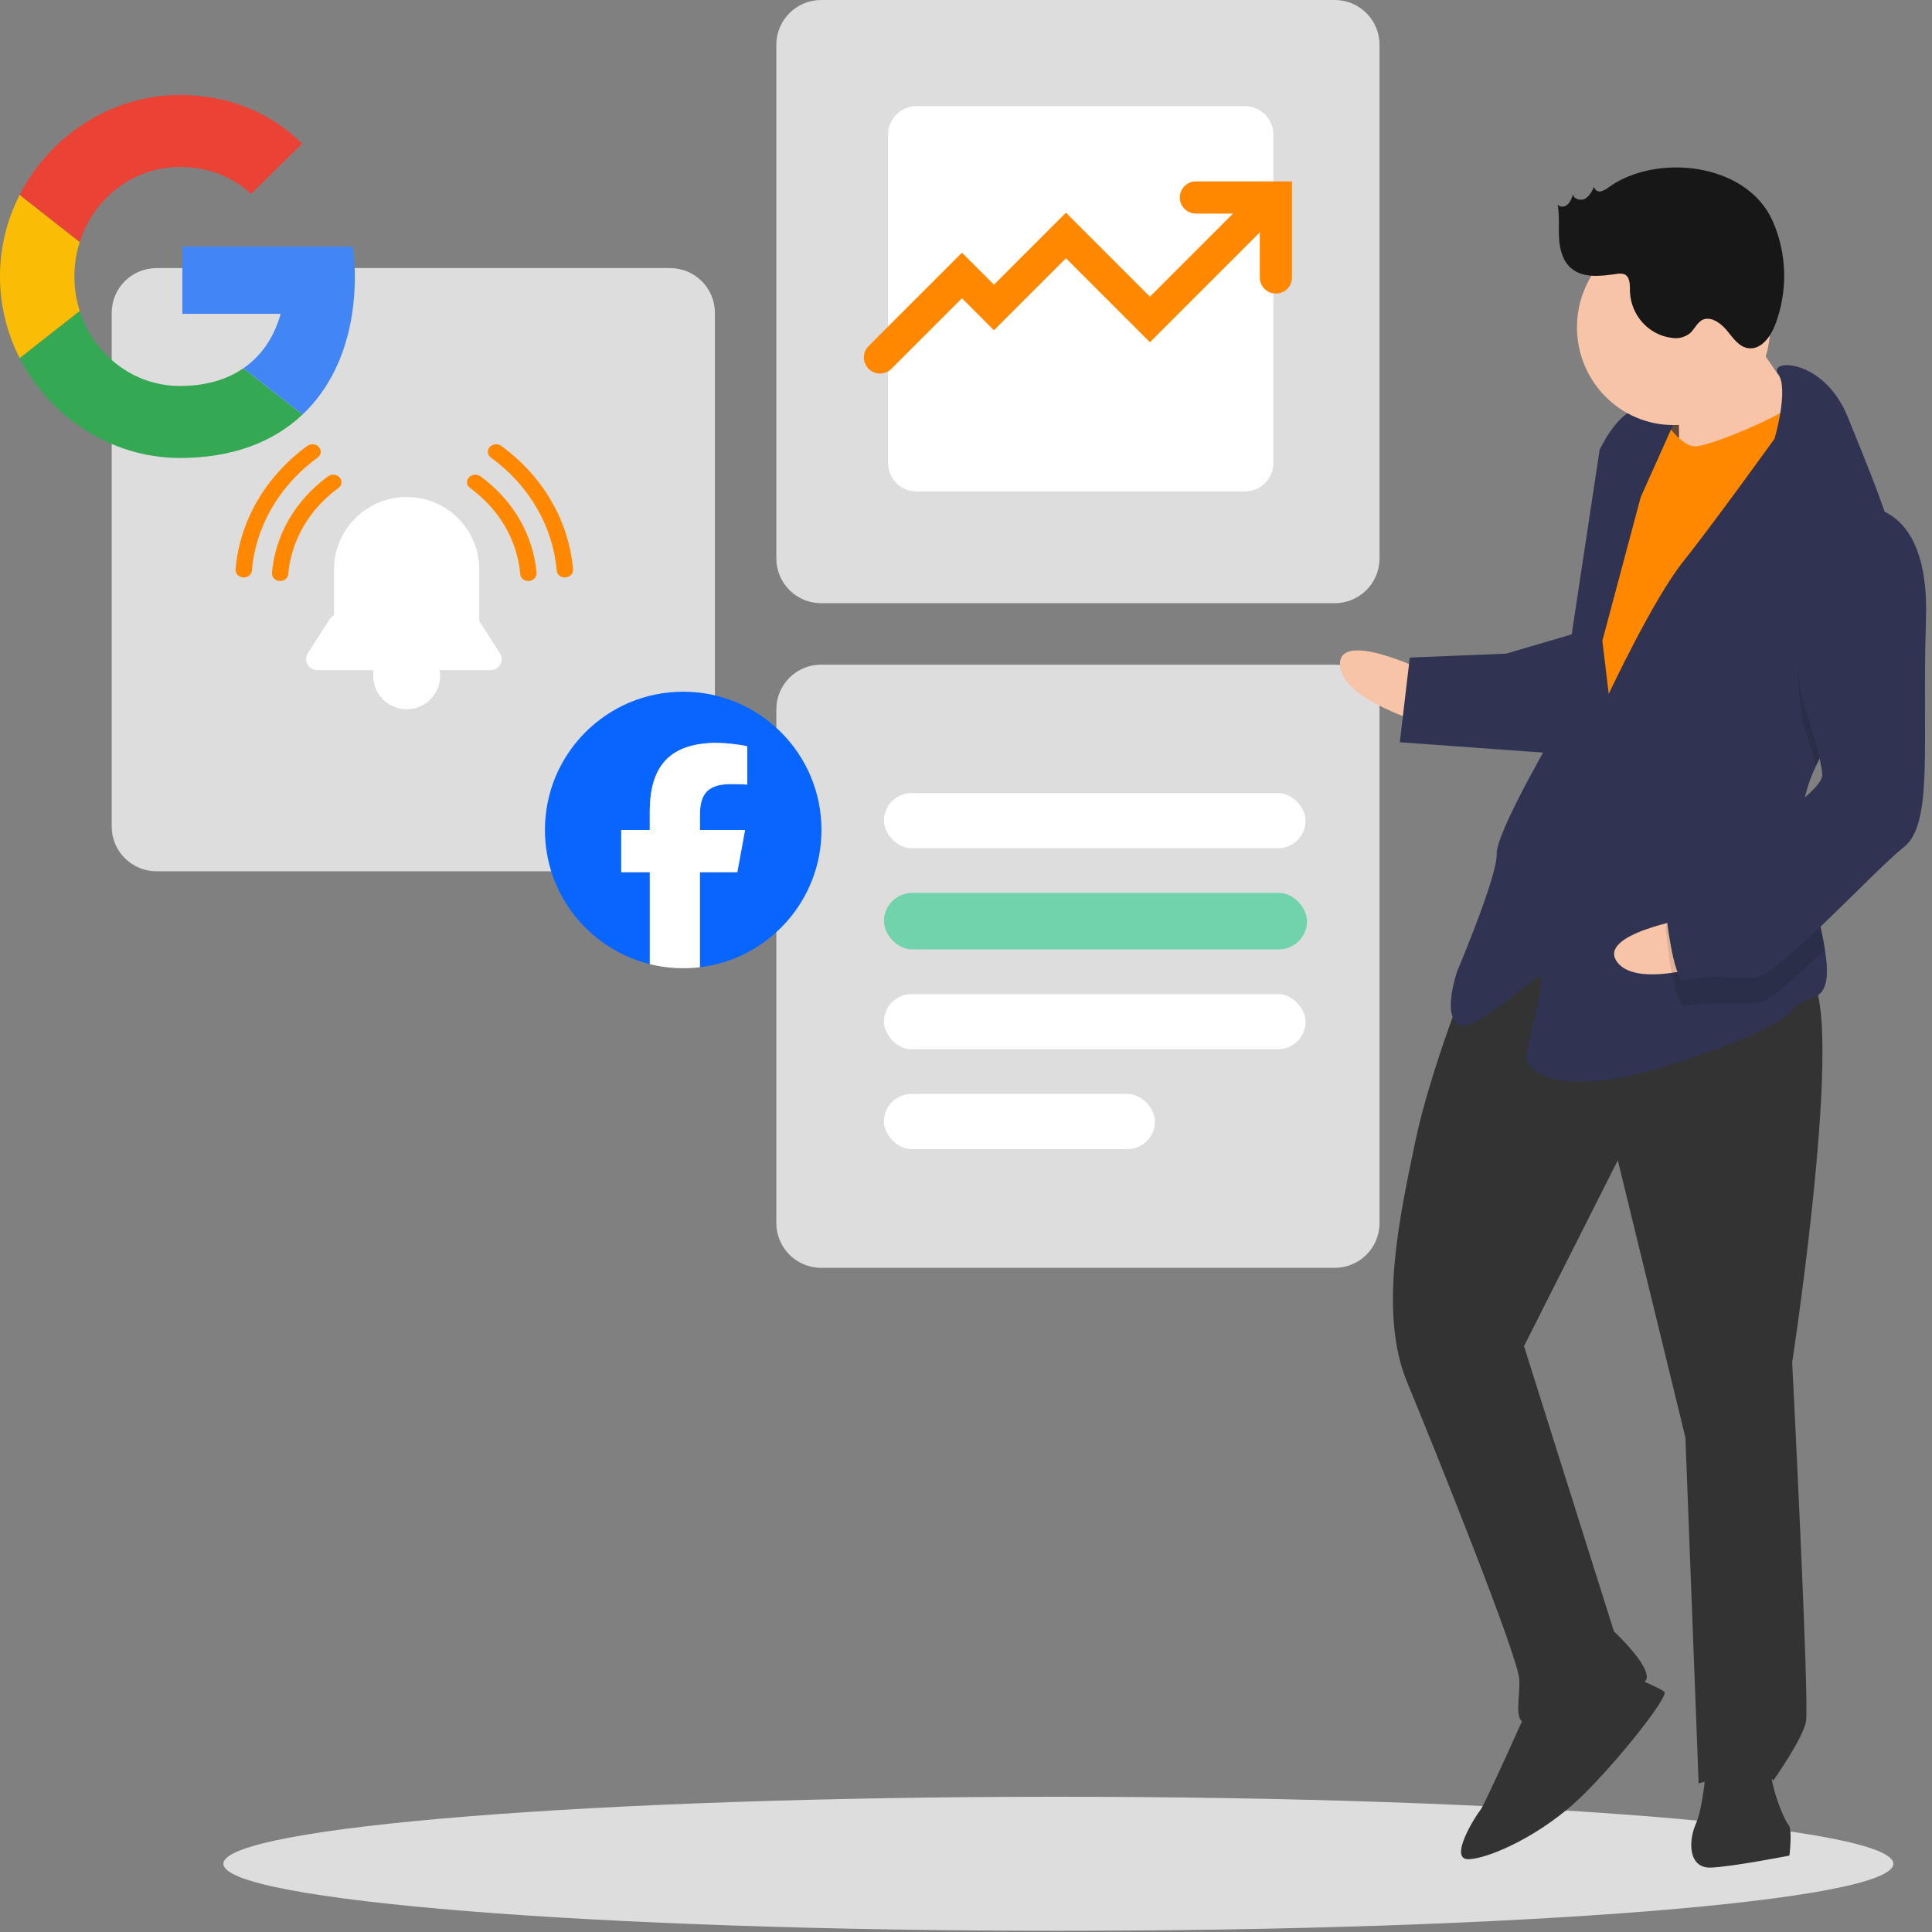 <svg width="300" height="300" viewBox="0 0 300 300" fill="none" xmlns="http://www.w3.org/2000/svg">
<rect x="0" y="0" width="300" height="300" fill="#808080" stroke="none"/>
<g clip-path="url(#clip0_2053_4049)">
<path d="M164.345 299.814C235.952 299.814 294 295.155 294 289.407C294 283.659 235.952 279 164.345 279C92.739 279 34.69 283.659 34.69 289.407C34.69 295.155 92.739 299.814 164.345 299.814Z" fill="#DDDDDD"/>
<path d="M24.297 41.628H104.057C107.896 41.628 111.009 44.741 111.009 48.58V128.34C111.009 132.179 107.896 135.292 104.057 135.292H24.297C20.458 135.292 17.345 132.179 17.345 128.34V48.58C17.345 44.741 20.458 41.628 24.297 41.628Z" fill="#DDDDDD"/>
<path d="M127.501 103.204H207.26C211.1 103.204 214.212 106.316 214.212 110.155V189.915C214.212 193.755 211.1 196.867 207.26 196.867H127.501C123.661 196.867 120.549 193.755 120.549 189.915V110.155C120.549 106.316 123.661 103.204 127.501 103.204Z" fill="#DDDDDD"/>
<path d="M127.501 0H207.26C211.1 0 214.212 3.112 214.212 6.952V86.712C214.212 90.551 211.1 93.664 207.26 93.664H127.501C123.661 93.664 120.549 90.551 120.549 86.712V6.952C120.549 3.112 123.661 0 127.501 0Z" fill="#DDDDDD"/>
<path d="M142.335 16.478H193.293C195.746 16.478 197.734 18.466 197.734 20.919V71.877C197.734 74.33 195.746 76.319 193.293 76.319H142.335C139.882 76.319 137.894 74.33 137.894 71.877V20.919C137.894 18.466 139.882 16.478 142.335 16.478Z" fill="white"/>
<rect x="137.259" y="123.15" width="65.472" height="8.563" rx="4.281" fill="white"/>
<rect x="137.259" y="138.651" width="65.693" height="8.775" rx="4.388" fill="#70D3AB"/>
<rect x="137.259" y="154.364" width="65.472" height="8.563" rx="4.281" fill="white"/>
<rect x="137.259" y="169.865" width="42.089" height="8.563" rx="4.281" fill="white"/>
<path d="M275.247 273.074C273.962 275.2 277.004 282.664 277.689 283.315C278.375 283.965 277.861 288.131 277.861 288.131C277.861 288.131 269.078 289.867 265.651 289.997C262.223 290.127 262.095 286.005 263.337 283.184C264.579 280.364 265.008 273.464 265.008 273.464C265.008 273.464 276.533 270.948 275.247 273.074Z" fill="#333333"/>
<path d="M252.926 260.143C252.926 260.143 257.724 262.052 258.452 262.703C259.181 263.354 251.383 273.334 245.471 279.062C239.559 284.79 231.504 288.521 228.12 288.695C224.735 288.869 229.233 281.796 229.876 281.058C230.519 280.32 237.416 264.872 237.416 264.872L252.926 260.143Z" fill="#333333"/>
<path d="M263.988 60.652L264.463 73.053L254.96 73.426L254.485 61.026L263.988 60.652Z" fill="#664736"/>
<path d="M221.351 112.39C221.351 112.39 208.284 108.745 208.07 103.235C207.855 97.724 221.051 104.102 221.051 104.102L221.351 112.39Z" fill="#F7C4A7"/>
<path d="M280.089 151.444C287.543 151.14 278.289 211.543 278.289 211.543C278.289 211.543 280.988 264.569 280.432 267.346C279.875 270.123 275.333 276.502 275.333 276.502C273.877 273.768 263.766 276.936 263.766 276.936L261.709 223.216L251.213 180.17L236.646 209.026L250.613 253.33C250.613 253.33 256.268 258.581 255.668 260.707C255.068 262.833 240.287 267.563 237.546 267.65C234.804 267.737 236.046 264.222 235.917 260.794C235.789 257.366 222.979 225.472 218.48 214.58C213.982 203.689 217.452 188.415 219.766 177.263C222.079 166.111 228.291 150.706 228.291 150.706C243.287 133.566 272.634 151.748 280.089 151.444Z" fill="#333333"/>
<path d="M260.166 59.105C260.895 60.45 260.723 73.554 260.723 73.554L274.947 71.602C274.947 71.602 282.916 65.787 280.088 63.14C277.261 60.493 270.02 49.037 270.02 49.037C270.02 49.037 259.438 57.759 260.166 59.105Z" fill="#F7C4A7"/>
<path d="M249.97 76.071L246.628 95.51L242.558 131.526L250.955 137.385L285.401 76.027C285.401 76.027 281.331 58.931 280.731 61.013C280.132 63.14 266.079 69.215 263.337 69.301C260.595 69.431 257.682 64.007 257.682 64.007L249.97 76.071Z" fill="#FF8800"/>
<path d="M295.128 99.807C296.927 96.465 296.07 90.694 294.271 84.489C292.214 77.459 289.001 69.952 286.987 64.919C283.217 55.416 274.392 55.763 276.105 58.063C277.819 60.406 275.548 68.13 275.548 68.13C275.548 68.13 265.823 81.625 261.281 87.309C256.74 92.994 249.8 107.747 249.8 107.747L248.814 99.503L254.769 77.199L260.425 64.572C260.425 64.572 257.64 62.619 254.255 63.444C250.913 64.268 248.386 69.866 248.386 69.866L241.874 112.911C241.874 112.911 232.277 129.183 232.405 132.611C232.534 136.039 226.279 150.793 226.279 150.793C226.279 150.793 223.837 157.779 226.579 159.081C229.32 160.383 238.489 151.053 239.217 151.704C239.946 152.355 236.947 162.813 236.989 164.201C237.032 165.59 240.717 171.665 261.539 164.635C282.36 157.606 276.191 156.477 281.589 154.872C283.817 154.178 283.988 151.4 283.389 147.539C282.575 142.201 280.261 134.824 279.918 128.446C279.875 128.272 279.875 128.142 279.875 128.012C279.747 124.888 280.604 121.85 281.975 118.943C285.488 111.523 292.386 104.84 295.128 99.807Z" fill="#303351"/>
<path opacity="0.1" d="M294.227 84.533C292.514 83.231 290.414 82.623 288.315 82.84C275.633 88.829 279.918 112.13 279.918 112.13C279.918 112.13 281.075 115.602 281.974 118.943C285.487 111.523 292.385 104.884 295.127 99.807C296.927 96.466 296.07 90.694 294.227 84.533Z" fill="black"/>
<path d="M241.958 117.034L217.366 115.255L218.909 102.107L233.861 101.499L244.657 98.331C248.128 99.59 242.001 117.077 241.958 117.034Z" fill="#303351"/>
<path d="M267.193 149.188C267.193 149.188 254.426 153.787 251.127 149.405C247.828 145.022 262.266 142.592 262.266 142.592L267.193 149.188Z" fill="#F7C4A7"/>
<path opacity="0.1" d="M265.18 137.515C259.824 139.815 258.625 143.981 258.625 143.981C258.625 143.981 259.824 157.042 261.838 156.261C263.852 155.48 269.335 155.957 272.72 155.827C274.391 155.783 278.761 151.878 283.345 147.495C282.531 142.158 280.218 134.781 279.875 128.403C275.805 131.787 268.864 135.996 265.18 137.515Z" fill="black"/>
<path d="M279.746 108.051C279.746 108.051 282.874 117.597 282.959 120.331C283.045 123.065 270.406 131.136 265.051 133.436C259.695 135.736 258.496 139.901 258.496 139.901C258.496 139.901 259.695 152.962 261.709 152.181C263.723 151.4 269.164 151.878 272.591 151.747C276.019 151.617 291.057 135.128 295.641 131.526C300.268 127.882 298.426 115.558 299.068 96.205C299.711 76.852 288.186 78.674 288.186 78.674C275.505 84.706 279.746 108.051 279.746 108.051Z" fill="#303351"/>
<path d="M259.867 66.004C251.585 66.004 244.872 59.204 244.872 50.816C244.872 42.429 251.585 35.629 259.867 35.629C268.148 35.629 274.862 42.429 274.862 50.816C274.862 59.204 268.148 66.004 259.867 66.004Z" fill="#F7C4A7"/>
<path d="M275.205 34.197C277.518 39.361 277.647 45.219 275.633 50.469C274.905 52.335 273.448 54.331 271.477 54.071C269.978 53.854 269.078 52.422 268.093 51.25C267.107 50.079 265.522 48.994 264.237 49.731C263.466 50.209 263.08 51.163 262.395 51.771C261.581 52.379 260.595 52.639 259.61 52.465C256.011 52.031 253.269 48.994 253.098 45.306C253.098 44.264 253.14 42.962 252.198 42.572C251.855 42.485 251.47 42.441 251.084 42.528C248.599 42.876 245.814 43.266 243.929 41.617C242.644 40.489 242.173 38.666 242.087 36.931C242.001 35.195 242.173 33.459 241.873 31.767C242.258 32.244 243.029 32.157 243.458 31.724C243.844 31.29 244.143 30.726 244.229 30.118C244.315 30.899 245.429 31.246 246.114 30.856C246.8 30.465 247.185 29.727 247.528 28.99C247.614 29.511 248.085 29.814 248.556 29.727C248.985 29.597 249.456 29.38 249.799 29.077C257.168 23.783 271.092 25.215 275.205 34.197Z" fill="#171717"/>
<path d="M51.873 88.418C51.873 82.206 56.921 77.171 63.148 77.171V77.171C69.374 77.171 74.422 82.206 74.422 88.418V102.321H51.873V88.418Z" fill="white"/>
<path d="M51.176 96.166C51.489 95.678 52.026 95.383 52.602 95.383H72.826C73.402 95.383 73.938 95.678 74.251 96.166L77.617 101.418C78.346 102.556 77.535 104.056 76.191 104.056H49.236C47.892 104.056 47.082 102.556 47.811 101.418L51.176 96.166Z" fill="white"/>
<path d="M68.351 104.923C68.351 107.797 66.021 110.127 63.147 110.127C60.274 110.127 57.944 107.797 57.944 104.923C57.944 102.049 60.274 99.72 63.147 99.72C66.021 99.72 68.351 102.049 68.351 104.923Z" fill="white"/>
<path fill-rule="evenodd" clip-rule="evenodd" d="M72.805 74.144C73.249 73.644 74.048 73.558 74.589 73.952C79.859 77.797 82.828 83.28 83.317 88.954C83.371 89.589 82.85 90.154 82.151 90.217C81.453 90.279 80.843 89.816 80.788 89.181C80.352 84.114 77.701 79.21 72.979 75.765C72.438 75.371 72.36 74.645 72.805 74.144Z" fill="#FF8800"/>
<path fill-rule="evenodd" clip-rule="evenodd" d="M52.741 74.144C52.296 73.644 51.497 73.558 50.956 73.952C45.687 77.797 42.717 83.28 42.229 88.954C42.174 89.589 42.696 90.154 43.394 90.217C44.092 90.279 44.702 89.816 44.757 89.181C45.193 84.114 47.845 79.21 52.566 75.765C53.107 75.371 53.185 74.645 52.741 74.144Z" fill="#FF8800"/>
<path fill-rule="evenodd" clip-rule="evenodd" d="M76.039 69.42C76.484 68.919 77.283 68.833 77.824 69.228C84.561 74.143 88.356 81.152 88.98 88.404C89.035 89.039 88.513 89.604 87.815 89.667C87.117 89.73 86.507 89.266 86.452 88.632C85.88 81.986 82.403 75.557 76.213 71.041C75.672 70.646 75.594 69.921 76.039 69.42Z" fill="#FF8800"/>
<path fill-rule="evenodd" clip-rule="evenodd" d="M49.516 69.42C49.071 68.919 48.272 68.833 47.731 69.228C40.994 74.143 37.199 81.152 36.575 88.404C36.52 89.039 37.042 89.604 37.74 89.667C38.438 89.73 39.049 89.266 39.103 88.632C39.675 81.986 43.153 75.557 49.342 71.041C49.883 70.646 49.961 69.921 49.516 69.42Z" fill="#FF8800"/>
<path d="M185.7 30.665H198.12V43.084" stroke="#FF8800" stroke-width="5" stroke-linecap="round"/>
<path d="M134.873 53.737C133.897 54.713 133.897 56.296 134.873 57.272C135.85 58.248 137.433 58.248 138.409 57.272L134.873 53.737ZM149.372 42.774L151.139 41.006L149.372 39.238L147.604 41.006L149.372 42.774ZM154.34 47.742L152.572 49.51L154.34 51.277L156.107 49.51L154.34 47.742ZM165.518 36.564L167.285 34.796L165.518 33.028L163.75 34.796L165.518 36.564ZM178.559 49.605L176.791 51.373L178.559 53.14L180.326 51.373L178.559 49.605ZM138.409 57.272L151.139 44.542L147.604 41.006L134.873 53.737L138.409 57.272ZM147.604 44.542L152.572 49.51L156.107 45.974L151.139 41.006L147.604 44.542ZM156.107 49.51L167.285 38.332L163.75 34.796L152.572 45.974L156.107 49.51ZM163.75 38.332L176.791 51.373L180.326 47.837L167.285 34.796L163.75 38.332ZM180.326 51.373L199.577 32.122L196.042 28.586L176.791 47.837L180.326 51.373Z" fill="#FF8800"/>
<path d="M127.557 128.878C127.557 117.018 117.947 107.408 106.087 107.408C94.227 107.408 84.617 117.018 84.617 128.878C84.617 138.943 91.547 147.393 100.899 149.712V135.439H96.468V128.878H100.899V126.052C100.899 118.744 104.206 115.36 111.377 115.36C112.734 115.36 115.087 115.626 116.04 115.893V121.835C115.533 121.784 114.657 121.758 113.558 121.758C110.037 121.758 108.68 123.089 108.68 126.559V128.878H115.697L114.494 135.439H108.689V150.193C119.321 148.905 127.557 139.853 127.557 128.878Z" fill="#0866FF"/>
<path d="M114.494 135.439L115.697 128.878H108.68V126.559C108.68 123.089 110.037 121.758 113.558 121.758C114.649 121.758 115.534 121.784 116.04 121.835V115.884C115.078 115.618 112.734 115.351 111.377 115.351C104.206 115.351 100.9 118.735 100.9 126.043V128.878H96.468V135.439H100.9V149.712C102.557 150.124 104.3 150.347 106.087 150.347C106.971 150.347 107.839 150.296 108.689 150.193V135.439H114.494Z" fill="white"/>
<path d="M46.973 64.377C42.522 68.579 36.208 71.115 27.94 71.115C17.33 71.115 7.753 64.803 3.054 55.601L12.381 48.282C14.543 55.051 20.692 59.934 27.94 59.934C31.997 59.934 35.274 58.921 37.801 57.18L46.973 64.377Z" fill="#34A853"/>
<path d="M11.552 42.929C11.552 44.8 11.843 46.599 12.381 48.282L3.054 55.601C1.109 51.791 0 47.487 0 42.929C0 38.372 1.109 34.067 3.054 30.257L12.381 37.576C11.843 39.26 11.552 41.059 11.552 42.929Z" fill="#FBBC05"/>
<path d="M46.911 22.302L38.992 30.108C36.177 27.503 32.383 25.925 27.94 25.925C20.692 25.925 14.543 30.807 12.381 37.576L3.055 30.257C7.753 21.055 17.331 14.743 27.94 14.743C35.653 14.743 42.186 17.612 46.911 22.302Z" fill="#EA4335"/>
<path d="M55.103 42.929C55.103 44.918 54.961 46.859 54.674 48.731C53.722 54.944 51.181 60.405 46.973 64.377L37.801 57.18C40.7 55.182 42.611 52.223 43.578 48.731H28.314V38.289H54.77C54.99 39.799 55.103 41.349 55.103 42.929Z" fill="#4285F4"/>
</g>
<defs>
<clipPath id="clip0_2053_4049">
<rect width="300" height="300" fill="white"/>
</clipPath>
</defs>
</svg>
